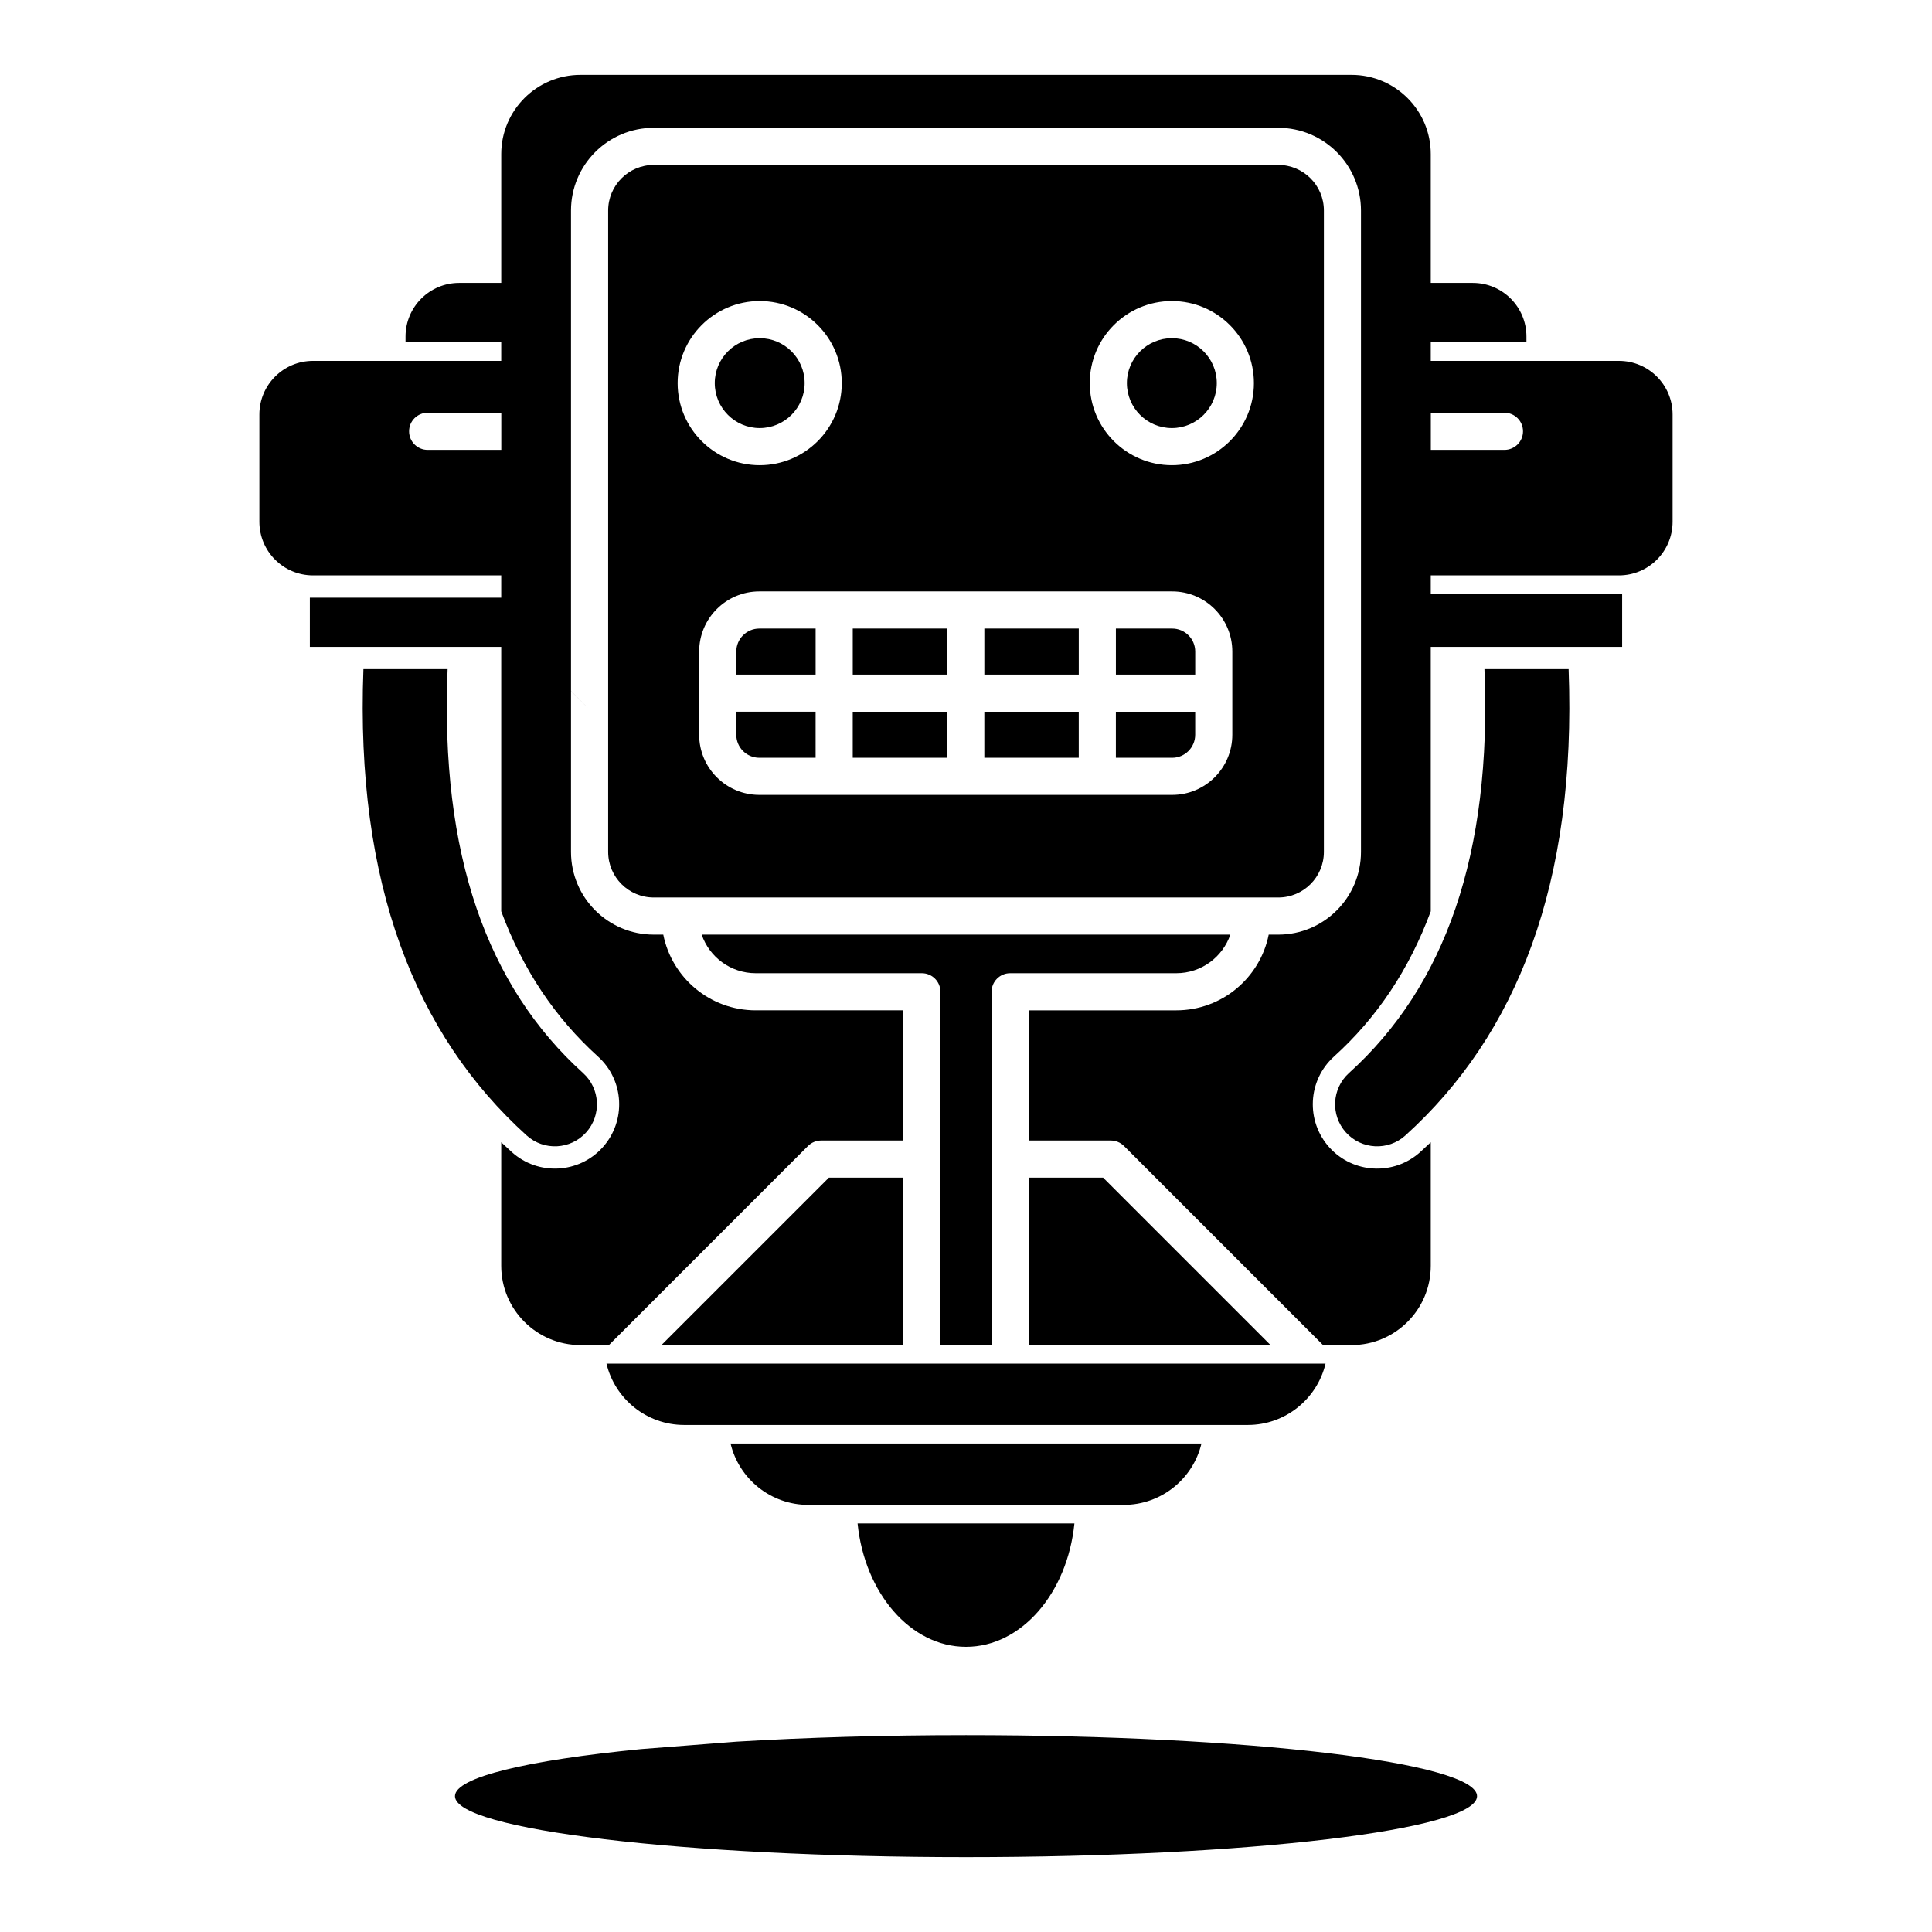 <?xml version="1.0" encoding="UTF-8"?>
<!-- Uploaded to: SVG Find, www.svgfind.com, Generator: SVG Find Mixer Tools -->
<svg fill="#000000" width="800px" height="800px" version="1.1" viewBox="144 144 512 512" xmlns="http://www.w3.org/2000/svg">
 <path d="m339.15 605.56c18.301-1.105 38.977-1.723 60.852-1.723 74.742 0 135.43 7.242 135.43 16.164 0 8.918-60.684 16.16-135.43 16.16-74.746 0-135.43-7.242-135.43-16.16 0-5.016 19.199-9.504 49.289-12.465zm89.582-57.832c-1.859 18.441-14.02 32.699-28.73 32.699s-26.875-14.258-28.734-32.699zm33.664-21.176h-124.79c2.215 9.32 10.609 16.258 20.598 16.258h83.602c9.984 0 18.379-6.938 20.594-16.258zm32.887-21.176h-190.56c2.223 9.32 10.605 16.258 20.605 16.258h149.35c9.996 0 18.379-6.938 20.605-16.258zm-111.9-49.289h-19.719l-44.371 44.371h64.09zm-106.55-237.11v-34.145c0-11.582 9.406-20.992 20.996-20.992h204.34c11.59 0 21 9.41 21 20.992v34.145h11.148c7.84 0 14.207 6.367 14.207 14.207v1.535h-25.355v4.922h49.879c7.84 0 14.207 6.367 14.207 14.207v28.418c0 7.852-6.367 14.219-14.207 14.219h-49.879v4.922h50.715v14.02h-50.715v70.082c-5.731 15.469-14.301 28.23-25.645 38.484-6.988 6.309-7.527 17.102-1.219 24.09 6.305 6.977 17.09 7.527 24.078 1.219 0.941-0.855 1.867-1.723 2.785-2.586v32.754c0 11.582-9.41 20.992-21 20.992h-7.547l-52.762-52.773c-0.926-0.914-2.176-1.438-3.484-1.438h-21.758v-34.5h39.117c12.102 0 22.207-8.629 24.488-20.062h2.531c12.102 0 21.922-9.82 21.922-21.922v-169.97c0-12.102-9.82-21.922-21.922-21.922h-165.51c-12.102 0-21.922 9.82-21.922 21.922v127.32l4.922 4.922-4.922-4.902v42.629c0 12.102 9.82 21.922 21.922 21.922h2.531c2.281 11.434 12.387 20.062 24.492 20.062h39.113v34.5h-21.758c-1.309 0-2.559 0.523-3.481 1.438l-52.766 52.773h-7.547c-11.59 0-20.996-9.41-20.996-20.992v-32.754c0.914 0.863 1.84 1.73 2.785 2.586 6.984 6.309 17.77 5.758 24.078-1.219 6.305-6.988 5.766-17.781-1.223-24.09-11.344-10.254-19.914-23.016-25.641-38.484v-70.082h-50.715v-13.035h50.715v-5.906h-49.879c-7.844 0-14.211-6.367-14.211-14.219v-28.418c0-7.84 6.367-14.207 14.211-14.207h49.879v-4.922h-25.359v-1.535c0-7.84 6.367-14.207 14.211-14.207zm193.22 172.71h-140.1c2.035 5.945 7.684 10.223 14.316 10.223h44.031c2.719 0 4.922 2.207 4.922 4.922v93.629h13.559v-93.629c0-2.715 2.207-4.922 4.922-4.922h44.035c6.629 0 12.277-4.277 14.316-10.223zm-53.434 64.402v44.371h64.09l-44.371-44.371zm-154-134.76c-2.019 49.148 10.477 84.074 35.906 107.04 4.566 4.133 4.918 11.18 0.797 15.746-4.125 4.562-11.18 4.93-15.746 0.797-29.5-26.66-45.41-66.68-43.266-123.58zm297.08 0h-22.305c2.016 49.148-10.48 84.074-35.906 107.04-4.566 4.133-4.922 11.18-0.797 15.746 4.121 4.562 11.176 4.93 15.742 0.797 29.5-26.66 45.41-66.68 43.266-123.58zm-254.53 5.785v-127.32c0-6.672 5.414-12.082 12.082-12.082h165.51c6.672 0 12.082 5.41 12.082 12.082v169.97c0 6.668-5.41 12.082-12.082 12.082h-165.51c-6.668 0-12.082-5.414-12.082-12.082zm24.117-10.441v22.043c0 8.797 7.144 15.941 15.941 15.941h109.41c8.797 0 15.941-7.144 15.941-15.941v-22.043c0-8.797-7.144-15.941-15.941-15.941h-109.41c-8.797 0-15.941 7.144-15.941 15.941zm30.859 28.145h-14.918c-3.363 0-6.102-2.734-6.102-6.102v-6.102h21.02zm9.84-12.203v12.203h25.031v-12.203zm34.875 0v12.203h25.02v-12.203zm55.879 0v6.102c0 3.367-2.734 6.102-6.102 6.102h-14.918v-12.203zm-100.59-22.039v12.199h-21.02v-6.102c0-3.375 2.738-6.098 6.102-6.098zm9.84 0v12.199h25.031v-12.199zm34.875 0v12.199h25.02v-12.199zm34.859 0h14.918c3.367 0 6.102 2.723 6.102 6.098v6.102h-21.02zm14.832-86.789c-12.008 0-21.758 9.738-21.758 21.746 0 12.004 9.75 21.754 21.758 21.754 12.004 0 21.746-9.75 21.746-21.754 0-12.008-9.742-21.746-21.746-21.746zm-109.23 0c-12.004 0-21.746 9.738-21.746 21.746 0 12.004 9.742 21.754 21.746 21.754 12.016 0 21.754-9.75 21.754-21.754 0-12.008-9.738-21.746-21.754-21.746zm177.86 39.438h19.512c2.715 0 4.918-2.203 4.918-4.922 0-2.715-2.203-4.918-4.918-4.918h-19.512zm-246.34-9.84v9.84h-19.516c-2.715 0-4.918-2.203-4.918-4.922 0-2.715 2.203-4.918 4.918-4.918zm177.71-19.758c6.57 0 11.906 5.332 11.906 11.906 0 6.57-5.336 11.914-11.906 11.914-6.574 0-11.918-5.344-11.918-11.914 0-6.574 5.344-11.906 11.918-11.906zm-109.23 0c6.582 0 11.914 5.332 11.914 11.906 0 6.57-5.332 11.914-11.914 11.914-6.574 0-11.906-5.344-11.906-11.914 0-6.574 5.332-11.906 11.906-11.906z" fill-rule="evenodd"/>
</svg>
